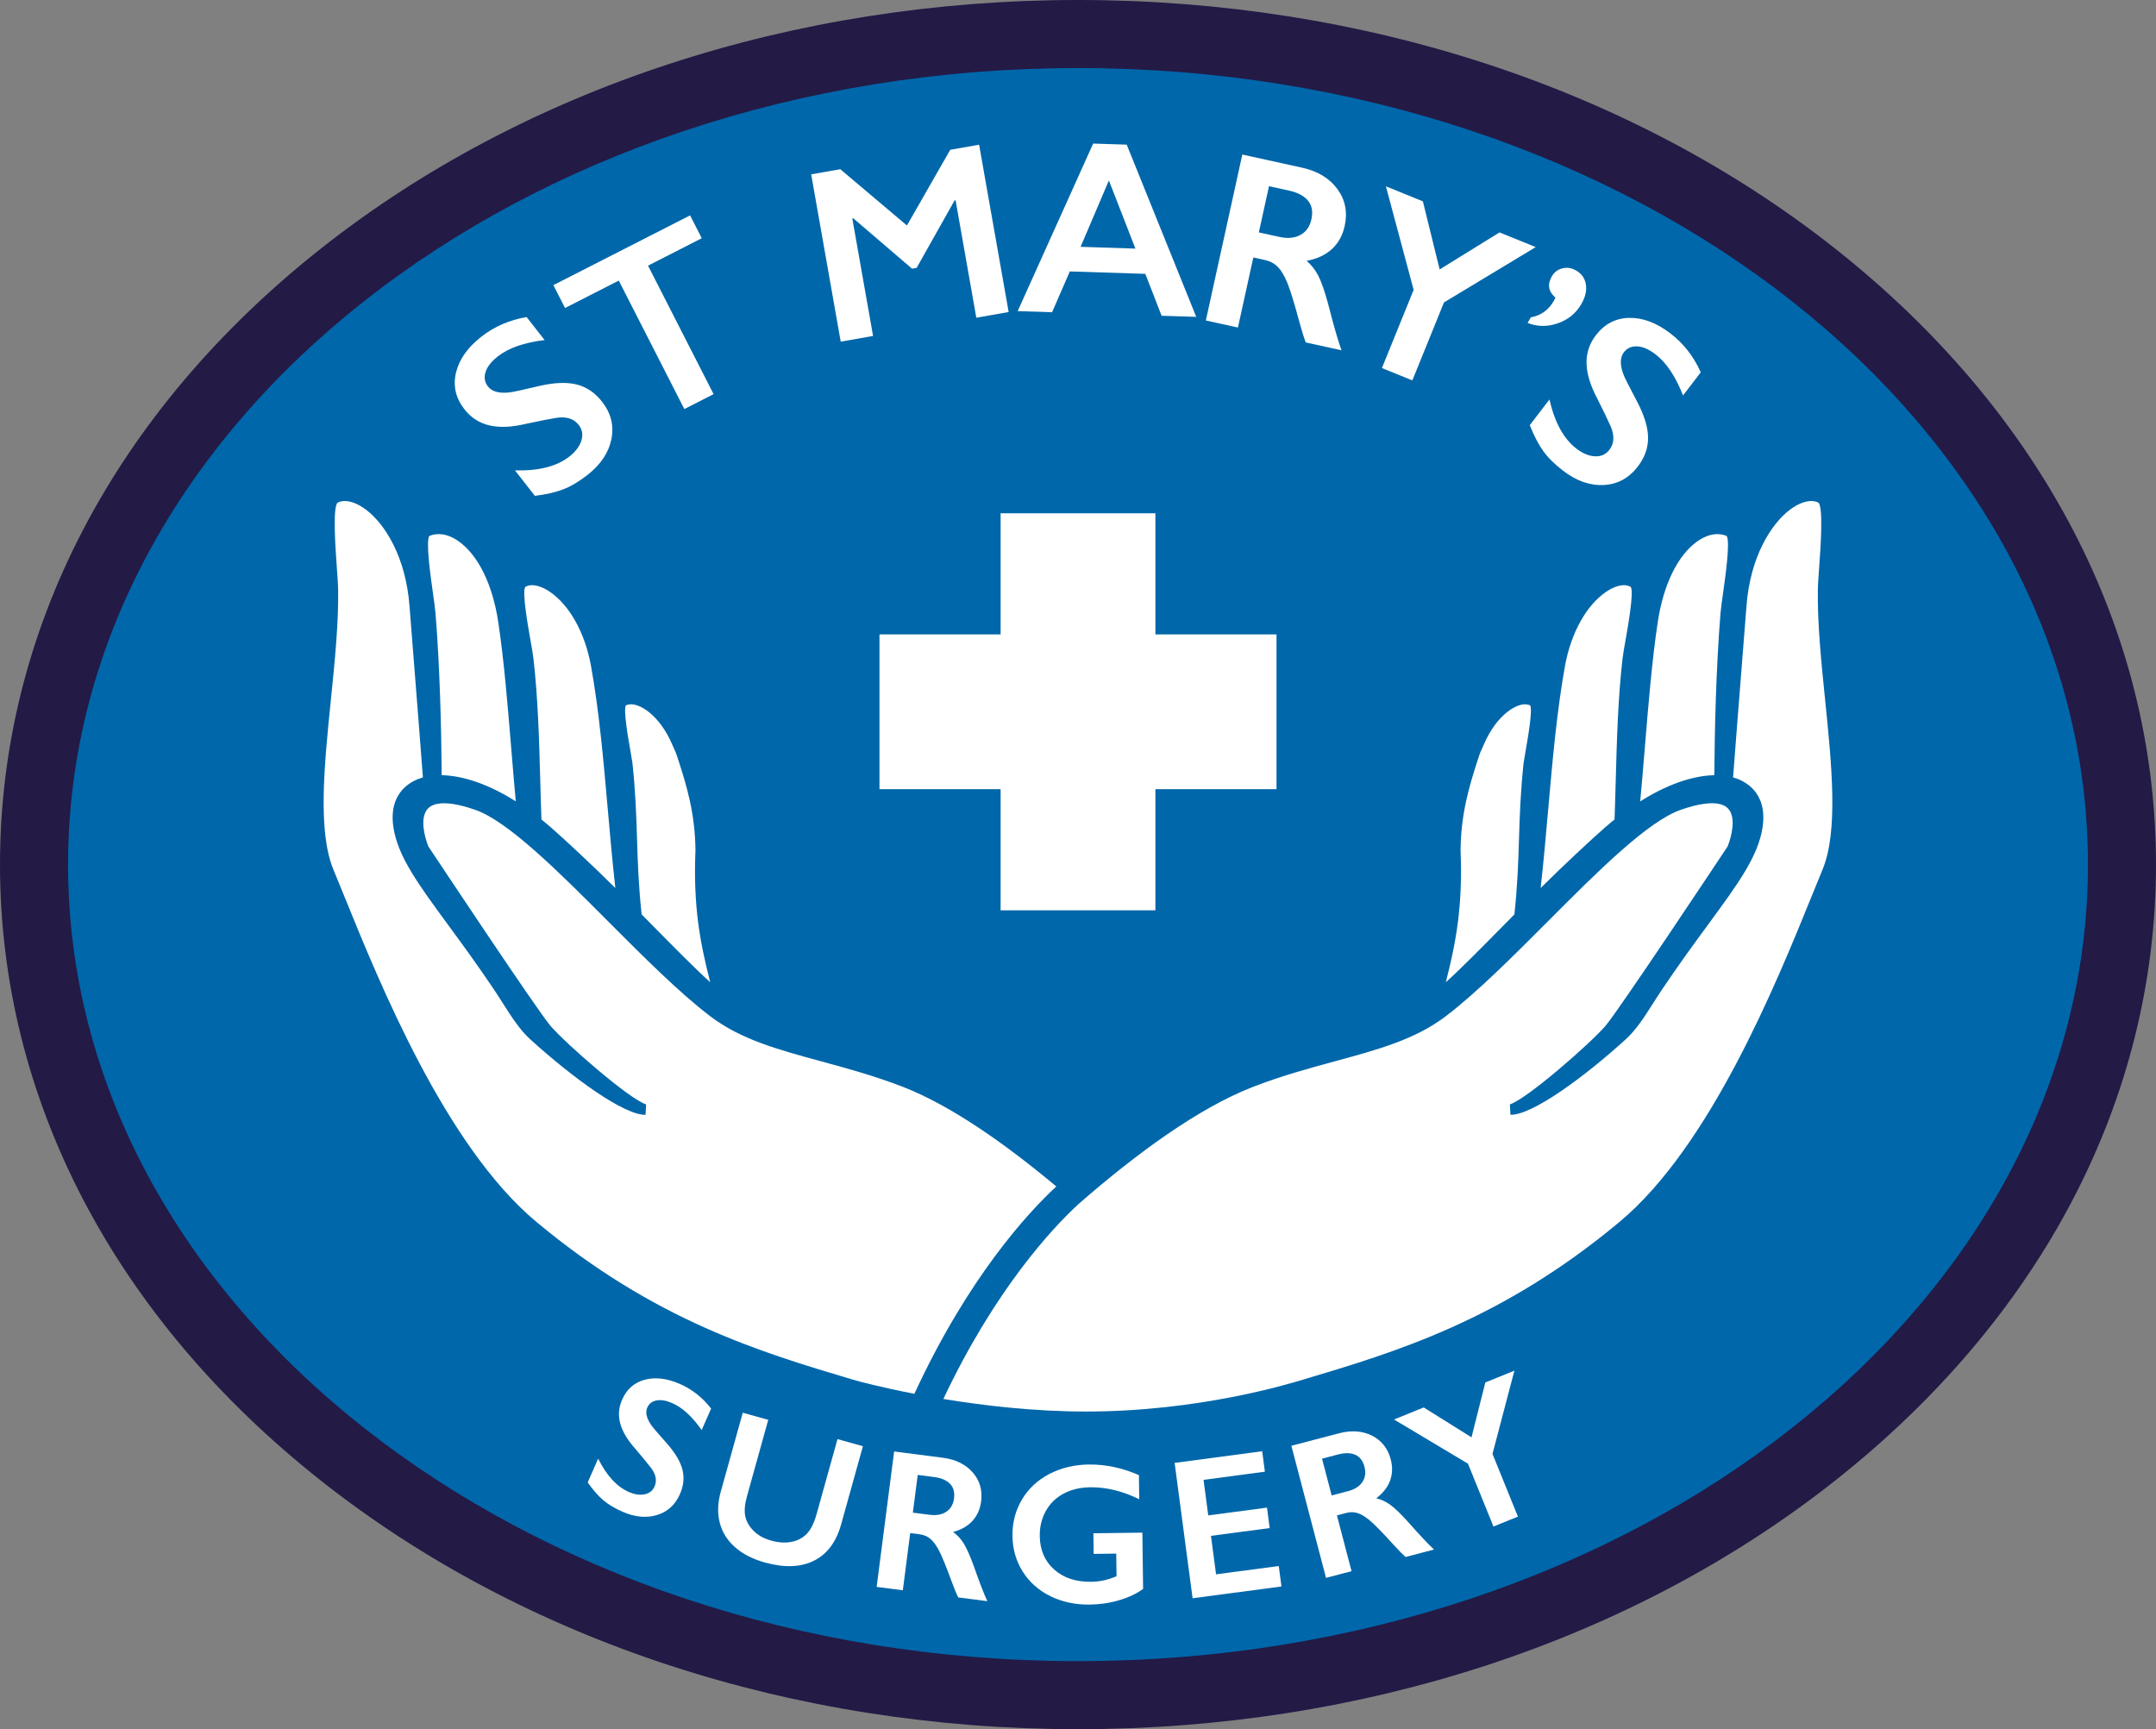 <?xml version="1.0" encoding="iso-8859-1"?>
<!-- Generator: Adobe Illustrator 24.1.0, SVG Export Plug-In . SVG Version: 6.00 Build 0)  -->
<svg version="1.1" id="Layer_1" xmlns="http://www.w3.org/2000/svg" xmlns:xlink="http://www.w3.org/1999/xlink" x="0px" y="0px"
	 viewBox="0 0 221.723 177.843" style="enable-background:new 0 0 221.723 177.843;" xml:space="preserve">
<rect x="0" y="0" width="221.723" height="177.843" fill="#808080" stroke="none"/>
<g>
	<ellipse style="fill-rule:evenodd;clip-rule:evenodd;fill:#0067AA;" cx="110.862" cy="88.921" rx="107.362" ry="85.421"/>
	<path style="fill:#231A46;" d="M110.862,7c57.361,0,103.862,36.677,103.862,81.921s-46.5,81.921-103.862,81.921S7,134.165,7,88.921
		S53.5,7,110.862,7 M110.862,0c-29.308,0-56.93,9.055-77.776,25.498C11.75,42.327,0,64.851,0,88.921
		c0,24.071,11.75,46.595,33.085,63.423c20.846,16.443,48.468,25.498,77.776,25.498s56.93-9.055,77.776-25.498
		c21.335-16.828,33.085-39.353,33.085-63.423c0-24.071-11.75-46.595-33.085-63.423C167.792,9.055,140.17,0,110.862,0L110.862,0z"/>
</g>
<g>
	<path style="fill:#FFFFFF;" d="M49.499,34.63c1.34-1.048,2.894-1.722,4.658-2.022l1.85,2.365c-2.099,0.254-3.7,0.812-4.804,1.675
		c-0.67,0.524-1.093,1.063-1.268,1.618s-0.093,1.049,0.246,1.482c0.406,0.52,1.133,0.724,2.18,0.614
		c0.3-0.022,1.346-0.248,3.139-0.676c1.546-0.351,2.823-0.396,3.83-0.137c1.008,0.261,1.869,0.848,2.583,1.761
		c0.924,1.182,1.245,2.469,0.961,3.859c-0.283,1.392-1.102,2.616-2.454,3.674c-0.881,0.688-1.714,1.183-2.499,1.484
		c-0.785,0.303-1.757,0.524-2.915,0.668l-2.049-2.621c2.426,0.071,4.29-0.401,5.591-1.418c0.65-0.509,1.065-1.061,1.245-1.656
		c0.181-0.596,0.088-1.127-0.276-1.594c-0.498-0.637-1.253-0.884-2.262-0.74c-0.825,0.137-1.866,0.342-3.123,0.615
		c-1.469,0.355-2.729,0.413-3.777,0.175s-1.912-0.791-2.59-1.658c-0.904-1.156-1.194-2.414-0.87-3.773S48.087,35.735,49.499,34.63z"
		/>
	<path style="fill:#FFFFFF;" d="M70.969,22.151l1.199,2.351l-5.525,2.819l6.742,13.214l-3.009,1.535l-6.742-13.214l-5.525,2.82
		l-1.2-2.352L70.969,22.151z"/>
	<path style="fill:#FFFFFF;" d="M86.415,17.403l6.853,5.788l4.455-7.785l2.969-0.523l3.038,17.207l-3.326,0.587l-2.133-12.083
		l-0.099,0.018l-3.906,6.938l-0.469,0.083l-6.046-5.182l-0.099,0.018l2.134,12.083l-3.326,0.587l-3.038-17.207L86.415,17.403z"/>
	<path style="fill:#FFFFFF;" d="M115.871,14.876l7.151,17.713l-3.562-0.114l-1.676-4.31l-7.764-0.249l-1.824,4.196l-3.538-0.114
		l7.763-17.232L115.871,14.876z M111.128,25.386l5.638,0.182l-2.728-7.008L111.128,25.386z"/>
	<path style="fill:#FFFFFF;" d="M133.905,17.246c1.604,0.353,2.814,1.084,3.629,2.193c0.815,1.109,1.066,2.377,0.753,3.802
		c-0.213,0.97-0.649,1.76-1.309,2.37s-1.527,1.016-2.604,1.214c0.481,0.413,0.878,0.919,1.19,1.517
		c0.312,0.599,0.651,1.564,1.016,2.899c0.588,2.298,1.048,3.894,1.381,4.786l-3.677-0.808c-0.17-0.431-0.381-1.104-0.632-2.021
		c-0.546-2.023-0.969-3.399-1.27-4.127c-0.302-0.729-0.627-1.27-0.976-1.623c-0.35-0.354-0.788-0.59-1.317-0.706l-1.197-0.263
		l-1.584,7.207l-3.299-0.725l3.75-17.066L133.905,17.246z M131.56,24.363c0.863,0.189,1.589,0.123,2.177-0.2
		c0.587-0.324,0.964-0.86,1.128-1.609c0.172-0.782,0.056-1.42-0.348-1.914s-1.058-0.841-1.962-1.039l-2.052-0.451l-1.044,4.752
		L131.56,24.363z"/>
	<path style="fill:#FFFFFF;" d="M146.33,20.709l1.723,7.001l6.159-3.806l3.721,1.509l-9.434,5.69l-3.253,8.021l-3.129-1.27
		l3.262-8.044l-2.852-10.645L146.33,20.709z"/>
	<path style="fill:#FFFFFF;" d="M162.08,27.816c0.577,0.333,0.915,0.815,1.014,1.445c0.098,0.63-0.058,1.298-0.466,2.006
		c-0.551,0.953-1.359,1.615-2.427,1.985c-1.066,0.371-2.102,0.357-3.104-0.039l0.332-0.574c1.03-0.185,1.817-0.745,2.359-1.684
		l0.173-0.349c-0.729-0.623-0.851-1.354-0.366-2.19c0.246-0.427,0.608-0.698,1.086-0.817
		C161.159,27.481,161.625,27.552,162.08,27.816z"/>
	<path style="fill:#FFFFFF;" d="M171.781,34.287c1.351,1.034,2.393,2.367,3.127,4.001l-1.824,2.384
		c-0.773-1.968-1.716-3.377-2.828-4.229c-0.675-0.518-1.304-0.791-1.884-0.82c-0.581-0.03-1.039,0.174-1.373,0.61
		c-0.401,0.523-0.417,1.277-0.048,2.264c0.097,0.284,0.578,1.24,1.442,2.868c0.729,1.408,1.093,2.633,1.095,3.674
		c0.001,1.04-0.351,2.021-1.055,2.941c-0.912,1.191-2.077,1.825-3.495,1.9s-2.809-0.409-4.172-1.453
		c-0.888-0.68-1.576-1.361-2.065-2.046s-0.948-1.569-1.378-2.654l2.022-2.642c0.54,2.367,1.466,4.053,2.776,5.056
		c0.656,0.502,1.294,0.766,1.916,0.79s1.113-0.198,1.473-0.669c0.492-0.642,0.541-1.434,0.148-2.375
		c-0.339-0.764-0.799-1.72-1.38-2.868c-0.712-1.333-1.085-2.537-1.117-3.612c-0.033-1.075,0.285-2.05,0.954-2.924
		c0.893-1.165,2.037-1.762,3.434-1.789C168.947,32.666,170.357,33.197,171.781,34.287z"/>
</g>
<g>
	<path style="fill:#FFFFFF;" d="M69.927,142.338c1.252,0.55,2.32,1.392,3.205,2.527l-0.971,2.209
		c-0.979-1.389-1.983-2.31-3.014-2.762c-0.626-0.275-1.169-0.369-1.628-0.281c-0.46,0.087-0.778,0.333-0.956,0.738
		c-0.213,0.484-0.081,1.077,0.395,1.776c0.13,0.204,0.688,0.858,1.674,1.965c0.837,0.961,1.355,1.847,1.555,2.659
		c0.2,0.812,0.112,1.646-0.263,2.498c-0.484,1.104-1.273,1.822-2.366,2.15c-1.093,0.329-2.271,0.217-3.535-0.339
		c-0.822-0.361-1.489-0.763-2.002-1.203c-0.513-0.441-1.04-1.045-1.583-1.81l1.076-2.448c0.873,1.745,1.917,2.884,3.132,3.418
		c0.607,0.267,1.156,0.351,1.646,0.251s0.831-0.367,1.022-0.803c0.262-0.596,0.149-1.223-0.337-1.883
		c-0.41-0.532-0.952-1.19-1.624-1.977c-0.811-0.905-1.331-1.774-1.562-2.607c-0.231-0.833-0.168-1.655,0.188-2.465
		c0.475-1.08,1.254-1.765,2.34-2.053C67.404,141.612,68.607,141.758,69.927,142.338z"/>
	<path style="fill:#FFFFFF;" d="M79.007,146.025l-2.192,7.874c-0.225,0.807-0.283,1.483-0.174,2.028s0.395,1.049,0.857,1.512
		c0.462,0.463,1.059,0.796,1.788,0.999c0.801,0.223,1.521,0.266,2.161,0.127c0.641-0.138,1.16-0.425,1.56-0.859
		s0.725-1.102,0.975-1.999l2.145-7.699l2.614,0.729l-2.238,8.038c-0.507,1.821-1.442,3.068-2.807,3.743
		c-1.363,0.674-3.043,0.733-5.038,0.178c-1.252-0.349-2.276-0.874-3.072-1.576c-0.796-0.701-1.319-1.541-1.568-2.519
		c-0.25-0.978-0.216-2.034,0.101-3.171l2.266-8.136L79.007,146.025z"/>
	<path style="fill:#FFFFFF;" d="M96.967,149.927c1.31,0.169,2.33,0.669,3.061,1.5c0.73,0.83,1.021,1.828,0.871,2.991
		c-0.103,0.791-0.396,1.454-0.881,1.989c-0.484,0.536-1.15,0.921-1.999,1.156c0.415,0.297,0.769,0.674,1.061,1.13
		c0.292,0.457,0.632,1.207,1.018,2.25c0.633,1.799,1.113,3.043,1.443,3.734l-3.001-0.387c-0.167-0.333-0.383-0.857-0.648-1.574
		c-0.58-1.582-1.016-2.653-1.308-3.215c-0.293-0.562-0.592-0.972-0.896-1.23c-0.305-0.26-0.673-0.417-1.105-0.473l-0.977-0.126
		l-0.76,5.883l-2.692-0.348l1.799-13.929L96.967,149.927z M95.592,155.79c0.704,0.091,1.28-0.014,1.729-0.313
		c0.447-0.301,0.711-0.757,0.79-1.368c0.082-0.638-0.056-1.141-0.414-1.508c-0.357-0.367-0.906-0.599-1.644-0.694l-1.675-0.216
		l-0.501,3.879L95.592,155.79z"/>
	<path style="fill:#FFFFFF;" d="M111.964,150.62c1.729-0.021,3.45,0.342,5.162,1.091l0.032,2.482
		c-1.714-0.843-3.395-1.253-5.043-1.232c-1.026,0.014-1.935,0.229-2.727,0.648c-0.793,0.419-1.403,1.015-1.832,1.788
		c-0.43,0.772-0.638,1.632-0.626,2.577c0.019,1.434,0.511,2.582,1.477,3.444c0.967,0.862,2.23,1.283,3.792,1.264
		c0.429-0.006,0.839-0.048,1.229-0.126c0.392-0.079,0.857-0.226,1.397-0.44l-0.03-2.332l-2.322,0.029l-0.026-2.121l5.036-0.064
		l0.074,5.79c-0.685,0.492-1.509,0.879-2.474,1.163s-1.971,0.433-3.016,0.446c-1.482,0.019-2.828-0.27-4.039-0.863
		c-1.211-0.595-2.16-1.438-2.848-2.528c-0.688-1.09-1.04-2.312-1.058-3.666c-0.018-1.374,0.307-2.621,0.973-3.742
		s1.604-1.998,2.812-2.63C109.118,150.965,110.47,150.64,111.964,150.62z"/>
	<path style="fill:#FFFFFF;" d="M129.803,149.257l0.278,2.103l-6.309,0.837l0.485,3.657l6.039-0.801l0.279,2.103l-6.04,0.801
		l0.525,3.957l6.448-0.855l0.278,2.104l-9.139,1.212l-1.847-13.923L129.803,149.257z"/>
	<path style="fill:#FFFFFF;" d="M137.695,147.411c1.276-0.335,2.41-0.255,3.399,0.24c0.989,0.496,1.633,1.312,1.931,2.445
		c0.202,0.771,0.18,1.497-0.068,2.175c-0.248,0.679-0.722,1.286-1.419,1.822c0.496,0.12,0.965,0.336,1.407,0.649
		s1.039,0.881,1.788,1.703c1.262,1.429,2.176,2.401,2.741,2.919l-2.927,0.768c-0.279-0.245-0.677-0.65-1.192-1.215
		c-1.132-1.248-1.938-2.077-2.42-2.488c-0.482-0.41-0.913-0.679-1.292-0.804c-0.38-0.126-0.78-0.134-1.201-0.022l-0.953,0.25
		l1.506,5.737l-2.626,0.688l-3.565-13.584L137.695,147.411z M138.622,153.362c0.688-0.18,1.182-0.493,1.483-0.94
		c0.303-0.446,0.375-0.968,0.219-1.564c-0.163-0.622-0.48-1.036-0.95-1.242c-0.47-0.205-1.064-0.214-1.784-0.025l-1.633,0.429
		l0.992,3.783L138.622,153.362z"/>
	<path style="fill:#FFFFFF;" d="M146.416,144.752l4.914,3.073l1.421-5.644l2.99-1.213l-2.254,8.562l2.616,6.447l-2.516,1.021
		l-2.623-6.466l-7.604-4.542L146.416,144.752z"/>
</g>
<path style="fill-rule:evenodd;clip-rule:evenodd;fill:#FFFFFF;" d="M110.862,51.667"/>
<g>
	<path style="fill-rule:evenodd;clip-rule:evenodd;fill:#FFFFFF;" d="M73.038,101.02c-1.591-1.436-3.671-3.548-5.999-5.909
		l-1.054-1.069c-0.327-3.043-0.401-5.44-0.473-7.76c-0.072-2.325-0.146-4.73-0.471-7.798c-0.056-0.382-0.137-0.843-0.226-1.354
		c-0.215-1.232-0.721-4.118-0.451-4.585c0.035-0.012,0.136-0.056,0.249-0.083c1.057-0.251,3.216,1.044,4.524,4.127l0.147,0.326
		c0.154,0.338,0.265,0.583,0.391,0.991l0.161,0.503c0.699,2.184,1.656,5.176,1.685,9.034C71.293,93.161,71.948,96.766,73.038,101.02
		z M63.282,91.329c-2.454-2.426-5.23-5.018-6.659-6.262c-0.457-0.388-0.745-0.632-0.941-0.783c-0.051-1.377-0.088-2.754-0.126-4.13
		c-0.112-4.088-0.228-8.315-0.696-12.42c-0.056-0.469-0.176-1.152-0.316-1.942c-0.26-1.472-0.868-4.918-0.529-5.429
		c0.077-0.048,0.209-0.106,0.355-0.141c0.587-0.139,1.392,0.103,2.208,0.664c2.009,1.383,3.575,4.206,4.191,7.552
		c0.849,4.691,1.299,9.827,1.735,14.795C62.739,85.9,62.98,88.643,63.282,91.329z M53.044,82.419
		c-3.43-2.174-6.062-2.659-7.62-2.699c-0.036-4.597-0.179-11.025-0.637-16.654c-0.041-0.509-0.149-1.262-0.272-2.135
		c-0.223-1.57-0.741-5.217-0.368-5.806c0.125-0.053,0.255-0.096,0.386-0.127c0.83-0.197,1.747,0.04,2.651,0.685
		c2.012,1.437,3.492,4.477,4.063,8.342c0.581,3.852,0.959,8.442,1.323,12.881C52.722,78.739,52.877,80.624,53.044,82.419z"/>
	<path style="fill-rule:evenodd;clip-rule:evenodd;fill:#FFFFFF;" d="M150.205,87.444c0.028-3.858,0.985-6.85,1.685-9.034
		l0.161-0.503c0.126-0.409,0.237-0.653,0.391-0.991l0.147-0.326c1.307-3.083,3.467-4.378,4.524-4.127
		c0.113,0.027,0.214,0.071,0.249,0.083c0.269,0.467-0.236,3.353-0.451,4.585c-0.089,0.511-0.17,0.972-0.226,1.354
		c-0.325,3.068-0.399,5.473-0.471,7.798c-0.072,2.32-0.146,4.717-0.473,7.76l-1.054,1.069c-2.328,2.361-4.408,4.473-5.999,5.909
		C149.775,96.766,150.43,93.161,150.205,87.444z M159.218,83.233c0.436-4.967,0.886-10.104,1.735-14.795
		c0.616-3.346,2.182-6.169,4.191-7.552c0.816-0.561,1.621-0.804,2.208-0.664c0.146,0.035,0.278,0.093,0.355,0.141
		c0.339,0.511-0.269,3.958-0.529,5.429c-0.14,0.79-0.26,1.473-0.316,1.942c-0.469,4.106-0.585,8.333-0.696,12.42
		c-0.037,1.376-0.075,2.753-0.126,4.13c-0.196,0.15-0.484,0.394-0.941,0.783c-1.429,1.244-4.205,3.836-6.659,6.262
		C158.743,88.643,158.984,85.9,159.218,83.233z M169.153,76.907c0.364-4.439,0.743-9.029,1.323-12.881
		c0.571-3.865,2.051-6.906,4.063-8.342c0.904-0.645,1.821-0.882,2.651-0.685c0.131,0.031,0.261,0.074,0.386,0.127
		c0.373,0.589-0.145,4.236-0.368,5.806c-0.124,0.873-0.231,1.626-0.272,2.135c-0.458,5.629-0.601,12.057-0.637,16.654
		c-1.558,0.04-4.19,0.525-7.62,2.699C168.847,80.624,169.002,78.739,169.153,76.907z"/>
	<g>
		<path style="fill:#FFFFFF;" d="M187.696,71.99c-0.395-3.875-0.802-7.882-0.747-11.324c0.007-0.567,0.069-1.413,0.139-2.393
			c0.132-1.821,0.441-6.087-0.08-6.574c-0.097-0.052-0.217-0.098-0.345-0.128c-0.715-0.17-1.671,0.151-2.622,0.878
			c-1.885,1.443-4.039,4.784-4.429,9.835c-0.868,10.874-1.27,16.192-1.381,17.669c1.038,0.29,3.571,1.387,3.038,5.102
			c-0.449,3.006-2.514,5.82-5.64,10.079c-1.393,1.898-2.971,4.05-4.69,6.611c-0.316,0.47-0.619,0.945-0.917,1.413
			c-0.914,1.434-1.778,2.789-2.851,3.75c-4.279,3.885-9.6,7.788-11.835,7.745l-0.061-1.072c1.714-0.532,8.183-6.174,9.823-8.061
			c1.407-1.647,11.897-17.453,12.582-18.485c0.13-0.332,0.854-2.286,0.302-3.48c-0.207-0.449-0.577-0.731-1.129-0.862
			c-0.904-0.215-2.247-0.016-3.99,0.589c-3.403,1.172-8.641,6.423-13.706,11.502c-3.572,3.583-7.267,7.286-10.455,9.717
			c-3.146,2.399-6.972,3.44-11.402,4.644c-2.701,0.735-5.495,1.494-8.469,2.647c-5.578,2.173-11.938,6.823-17.887,12.014
			c-0.008-0.007-0.1,0.104-0.108,0.097c-2.563,2.376-8.464,8.632-13.821,19.975c4.193,0.691,9.374,1.293,14.687,1.293
			c11.636,0,20.976-2.885,22.298-3.279c9.56-2.853,20.396-6.086,32.557-16.228c9.324-7.777,16.108-24.503,19.753-33.489
			c0.411-1.013,0.786-1.936,1.123-2.749C189.068,85.476,188.371,78.62,187.696,71.99z"/>
		<path style="fill:#FFFFFF;" d="M108.631,122.022c-5.301-4.427-10.853-8.324-15.74-10.228c-2.974-1.153-5.768-1.912-8.469-2.647
			c-4.43-1.205-8.256-2.245-11.402-4.644c-3.188-2.431-6.883-6.135-10.455-9.717c-5.065-5.078-10.303-10.329-13.706-11.502
			c-1.744-0.606-3.086-0.804-3.99-0.589c-0.552,0.131-0.922,0.413-1.129,0.862c-0.553,1.194,0.171,3.148,0.302,3.48
			c0.685,1.031,11.175,16.838,12.582,18.485c1.64,1.888,8.109,7.529,9.823,8.061l-0.061,1.072
			c-2.235,0.042-7.556-3.861-11.835-7.745c-1.073-0.961-1.937-2.316-2.851-3.75c-0.298-0.468-0.6-0.943-0.917-1.413
			c-1.719-2.561-3.297-4.712-4.69-6.611c-3.125-4.26-5.19-7.074-5.64-10.079c-0.534-3.715,2-4.813,3.038-5.102
			c-0.111-1.477-0.514-6.795-1.381-17.669c-0.391-5.051-2.544-8.393-4.429-9.835c-0.951-0.728-1.907-1.048-2.622-0.878
			c-0.128,0.03-0.247,0.076-0.345,0.128c-0.521,0.487-0.211,4.752-0.08,6.574c0.071,0.98,0.132,1.826,0.139,2.393
			c0.055,3.442-0.352,7.449-0.747,11.324c-0.675,6.63-1.372,13.486,0.26,17.438c0.337,0.812,0.713,1.736,1.123,2.749
			c3.645,8.986,10.429,25.712,19.753,33.489c12.162,10.142,22.997,13.375,32.557,16.228c0.565,0.169,2.91,0.793,6.315,1.453
			C99.584,131.345,105.727,124.716,108.631,122.022z"/>
	</g>
</g>
<polygon style="fill-rule:evenodd;clip-rule:evenodd;fill:#FFFFFF;" points="131.278,65.247 118.821,65.247 118.821,52.789 
	102.903,52.789 102.903,65.247 90.445,65.247 90.445,81.165 102.903,81.165 102.903,93.623 118.821,93.623 118.821,81.165 
	131.278,81.165 "/>
</svg>
